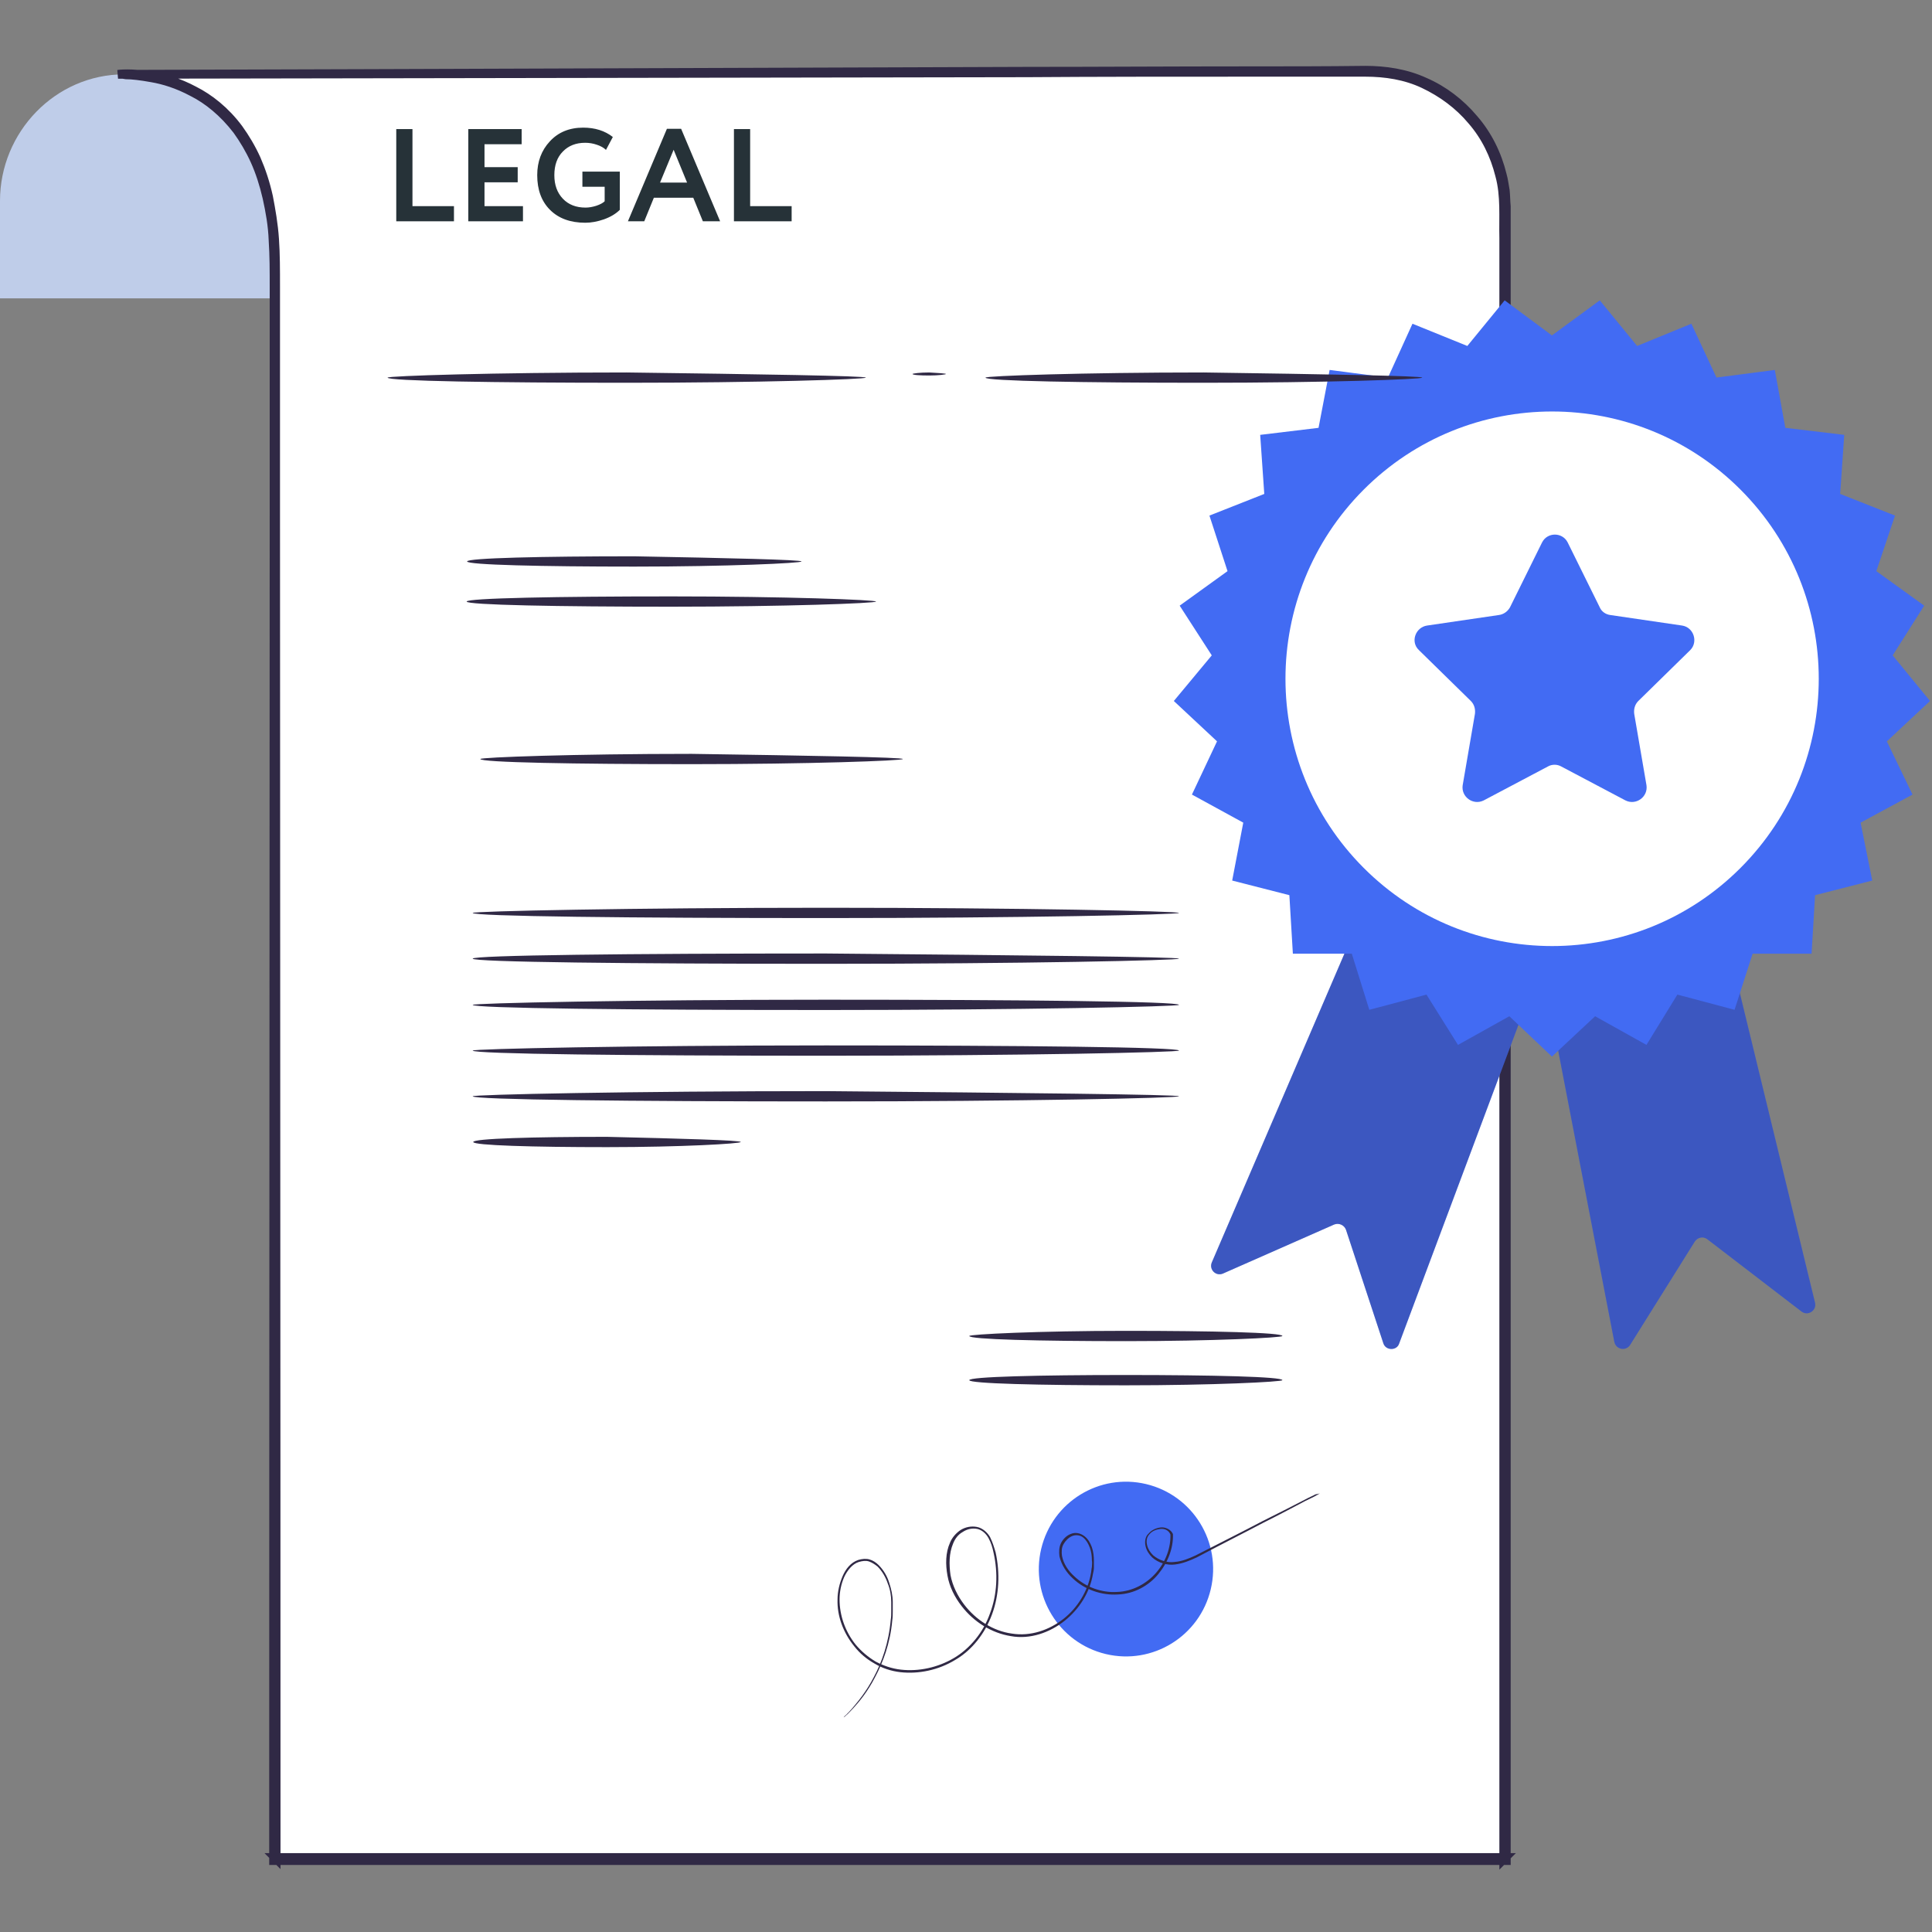 <svg width="220" height="220" viewBox="0 0 220 220" fill="none" xmlns="http://www.w3.org/2000/svg">
<rect x="0" y="0" width="220" height="220" fill="#808080" stroke="none"/>
<path d="M31.386 33.972H0V22.868C0 15.06 6.289 8.467 14.135 8.467L31.386 8.756V33.972Z" fill="#BFCDE9"/>
<path d="M13.441 8.462C13.441 8.462 31.269 6.843 31.269 30.15C31.269 53.458 31.269 211.693 31.269 211.693H171.351V23.557C171.351 15.055 164.428 8.115 155.947 8.115L13.441 8.462Z" fill="white"/>
<path d="M51.693 25.199H45.123V14.699H46.968V23.474H51.693V25.199Z" fill="#263238"/>
<path d="M59.551 25.199H53.326V14.699H59.401V16.424H55.171V19.034H58.951V20.759H55.171V23.474H59.551V25.199Z" fill="#263238"/>
<path d="M68.854 21.269H66.319V19.544H70.579V23.894C70.129 24.344 69.529 24.704 68.779 24.974C68.029 25.234 67.319 25.364 66.649 25.364C64.949 25.364 63.609 24.874 62.629 23.894C61.659 22.924 61.174 21.609 61.174 19.949C61.174 18.409 61.654 17.124 62.614 16.094C63.574 15.054 64.839 14.534 66.409 14.534C67.749 14.534 68.874 14.889 69.784 15.599L69.004 17.069C68.744 16.819 68.399 16.624 67.969 16.484C67.539 16.334 67.094 16.259 66.634 16.259C65.584 16.259 64.739 16.589 64.099 17.249C63.449 17.899 63.124 18.799 63.124 19.949C63.124 21.059 63.449 21.954 64.099 22.634C64.739 23.304 65.599 23.639 66.679 23.639C67.059 23.639 67.469 23.569 67.909 23.429C68.349 23.279 68.664 23.109 68.854 22.919V21.269Z" fill="#263238"/>
<path d="M73.362 25.199H71.502L75.942 14.669H77.562L82.002 25.199H80.037L78.942 22.514H74.457L73.362 25.199ZM78.237 20.789L76.707 17.054L75.162 20.789H78.237Z" fill="#263238"/>
<path d="M90.145 25.199H83.575V14.699H85.42V23.474H90.145V25.199Z" fill="#263238"/>
<path d="M13.441 8.463C14.249 8.463 53.078 8.347 117.061 8.116C125.08 8.116 133.446 8.058 142.158 8.058C146.543 8.058 150.985 8.058 155.485 8C157.735 8 160.101 8.347 162.235 9.33C164.37 10.255 166.274 11.701 167.832 13.552C169.39 15.345 170.486 17.543 171.063 19.914C171.236 20.492 171.294 21.128 171.409 21.707C171.467 22.285 171.467 22.921 171.524 23.5C171.524 24.714 171.524 25.929 171.524 27.143C171.524 32.001 171.524 36.975 171.524 42.007C171.524 52.07 171.524 62.422 171.524 73.006C171.524 115.399 171.524 162.071 171.524 210.999C171.524 211.23 171.524 211.462 171.524 211.693V211.867H171.351C121.503 211.867 74.078 211.867 31.269 211.867H31.154V211.751C31.154 148.885 31.211 95.561 31.211 57.911C31.211 48.484 31.211 40.04 31.211 32.695C31.211 30.845 31.211 29.11 31.096 27.375C31.038 25.697 30.75 24.078 30.404 22.517C30.057 21.013 29.596 19.567 29.019 18.294C28.442 17.022 27.75 15.866 27 14.825C25.442 12.8 23.653 11.354 21.922 10.487C20.192 9.562 18.634 9.099 17.307 8.868C16.038 8.636 14.999 8.521 14.364 8.521C13.788 8.405 13.441 8.463 13.441 8.463C13.441 8.463 13.788 8.405 14.48 8.405C15.172 8.405 16.153 8.463 17.48 8.694C18.749 8.925 20.365 9.388 22.096 10.313C23.826 11.181 25.673 12.627 27.173 14.651C27.923 15.692 28.615 16.849 29.192 18.121C29.769 19.451 30.23 20.839 30.577 22.401C30.865 23.904 31.154 25.524 31.269 27.259C31.384 28.936 31.384 30.729 31.384 32.58C31.384 39.925 31.384 48.368 31.384 57.795C31.384 95.446 31.442 148.827 31.442 211.635L31.327 211.52C74.136 211.52 121.561 211.52 171.409 211.52L171.236 211.693C171.236 211.462 171.236 211.23 171.236 210.999C171.236 162.071 171.236 115.399 171.236 73.006C171.236 62.422 171.236 52.07 171.236 42.007C171.236 36.975 171.236 32.059 171.236 27.143C171.178 24.714 171.409 22.285 170.774 19.972C170.197 17.658 169.159 15.518 167.601 13.726C166.101 11.933 164.197 10.545 162.12 9.562C160.043 8.578 157.735 8.231 155.485 8.231C150.927 8.231 146.485 8.231 142.1 8.231C133.331 8.231 124.965 8.231 116.945 8.289C53.02 8.405 14.249 8.463 13.441 8.463Z" fill="#302945"/>
<path d="M13.441 8.463C14.249 8.463 53.078 8.347 117.061 8.116C125.08 8.116 133.446 8.058 142.158 8.058C146.543 8.058 150.985 8.058 155.485 8C157.735 8 160.101 8.347 162.235 9.33C164.37 10.255 166.274 11.701 167.832 13.552C169.39 15.345 170.486 17.543 171.063 19.914C171.236 20.492 171.294 21.128 171.409 21.707C171.467 22.285 171.467 22.921 171.524 23.5C171.524 24.714 171.524 25.929 171.524 27.143C171.524 32.001 171.524 36.975 171.524 42.007C171.524 52.07 171.524 62.422 171.524 73.006C171.524 115.399 171.524 162.071 171.524 210.999C171.524 211.23 171.524 211.462 171.524 211.693V211.867H171.351C121.503 211.867 74.078 211.867 31.269 211.867H31.154V211.751C31.154 148.885 31.211 95.561 31.211 57.911C31.211 48.484 31.211 40.04 31.211 32.695C31.211 30.845 31.211 29.11 31.096 27.375C31.038 25.697 30.75 24.078 30.404 22.517C30.057 21.013 29.596 19.567 29.019 18.294C28.442 17.022 27.75 15.866 27 14.825C25.442 12.8 23.653 11.354 21.922 10.487C20.192 9.562 18.634 9.099 17.307 8.868C16.038 8.636 14.999 8.521 14.364 8.521C13.788 8.405 13.441 8.463 13.441 8.463ZM13.441 8.463C13.441 8.463 13.788 8.405 14.48 8.405C15.172 8.405 16.153 8.463 17.48 8.694C18.749 8.925 20.365 9.388 22.096 10.313C23.826 11.181 25.673 12.627 27.173 14.651C27.923 15.692 28.615 16.849 29.192 18.121C29.769 19.451 30.23 20.839 30.577 22.401C30.865 23.904 31.154 25.524 31.269 27.259C31.384 28.936 31.384 30.729 31.384 32.58C31.384 39.925 31.384 48.368 31.384 57.795C31.384 95.446 31.442 148.827 31.442 211.635L31.327 211.52C74.136 211.52 121.561 211.52 171.409 211.52L171.236 211.693C171.236 211.462 171.236 211.23 171.236 210.999C171.236 162.071 171.236 115.399 171.236 73.006C171.236 62.422 171.236 52.07 171.236 42.007C171.236 36.975 171.236 32.059 171.236 27.143C171.178 24.714 171.409 22.285 170.774 19.972C170.197 17.658 169.159 15.518 167.601 13.726C166.101 11.933 164.197 10.545 162.12 9.562C160.043 8.578 157.735 8.231 155.485 8.231C150.927 8.231 146.485 8.231 142.1 8.231C133.331 8.231 124.965 8.231 116.945 8.289C53.02 8.405 14.249 8.463 13.441 8.463Z" stroke="#302945"/>
<path d="M91.271 63.933C91.271 64.129 82.732 64.52 72.232 64.52C61.731 64.52 53.192 64.325 53.192 63.933C53.192 63.542 61.731 63.347 72.232 63.347C82.732 63.542 91.271 63.738 91.271 63.933Z" fill="#302945"/>
<path d="M99.756 68.5C99.756 68.695 89.313 69.086 76.447 69.086C63.581 69.086 53.139 68.891 53.139 68.5C53.139 68.109 63.581 67.913 76.447 67.913C89.371 67.913 99.756 68.304 99.756 68.5Z" fill="#302945"/>
<path d="M102.813 86.429C102.813 86.625 92.025 87.016 78.755 87.016C65.485 87.016 54.696 86.82 54.696 86.429C54.696 86.234 65.485 85.843 78.755 85.843C92.082 86.038 102.813 86.234 102.813 86.429Z" fill="#302945"/>
<path d="M134.255 103.955C134.255 104.15 116.255 104.541 94.042 104.541C71.83 104.541 53.829 104.346 53.829 103.955C53.829 103.759 71.83 103.368 94.042 103.368C116.255 103.368 134.255 103.759 134.255 103.955Z" fill="#302945"/>
<path d="M134.255 109.163C134.255 109.358 116.255 109.75 94.042 109.75C71.83 109.75 53.829 109.554 53.829 109.163C53.829 108.772 71.83 108.576 94.042 108.576C116.255 108.772 134.255 108.967 134.255 109.163Z" fill="#302945"/>
<path d="M134.255 114.425C134.255 114.62 116.255 115.011 94.042 115.011C71.83 115.011 53.829 114.816 53.829 114.425C53.829 114.229 71.83 113.838 94.042 113.838C116.255 113.838 134.255 114.033 134.255 114.425Z" fill="#302945"/>
<path d="M134.255 119.63C134.255 119.825 116.255 120.216 94.042 120.216C71.83 120.216 53.829 120.021 53.829 119.63C53.829 119.434 71.83 119.043 94.042 119.043C116.255 119.043 134.255 119.239 134.255 119.63Z" fill="#302945"/>
<path d="M134.255 124.835C134.255 125.03 116.255 125.421 94.042 125.421C71.83 125.421 53.829 125.226 53.829 124.835C53.829 124.639 71.83 124.248 94.042 124.248C116.255 124.444 134.255 124.639 134.255 124.835Z" fill="#302945"/>
<path d="M84.351 130.04C84.351 130.235 77.543 130.626 69.12 130.626C60.697 130.626 53.889 130.431 53.889 130.04C53.889 129.649 60.697 129.453 69.12 129.453C77.486 129.649 84.351 129.844 84.351 130.04Z" fill="#302945"/>
<path d="M154.464 105.399L137.987 143.762C137.654 144.562 138.452 145.361 139.249 145.028L151.939 139.433C152.471 139.233 153.069 139.5 153.268 140.033L157.52 152.953C157.786 153.819 159.048 153.819 159.314 153.02L174.795 111.66L154.464 105.399Z" fill="#426BF3"/>
<path d="M175.922 111.793L183.828 152.82C184.028 153.686 185.157 153.886 185.622 153.153L192.997 141.365C193.329 140.898 193.927 140.765 194.392 141.098L205.156 149.357C205.887 149.89 206.883 149.224 206.684 148.358L196.253 105.399L175.922 111.793Z" fill="#426BF3"/>
<g opacity="0.3">
<path d="M154.464 105.399L137.987 143.762C137.654 144.562 138.452 145.361 139.249 145.028L151.939 139.433C152.471 139.233 153.069 139.5 153.268 140.033L157.52 152.953C157.786 153.819 159.048 153.819 159.314 153.02L174.795 111.66L154.464 105.399Z" fill="#302945"/>
</g>
<g opacity="0.3">
<path d="M175.922 111.793L183.828 152.82C184.028 153.686 185.157 153.886 185.622 153.153L192.997 141.365C193.329 140.898 193.927 140.765 194.392 141.098L205.156 149.357C205.887 149.89 206.883 149.224 206.684 148.358L196.253 105.399L175.922 111.793Z" fill="#302945"/>
</g>
<path d="M176.721 38.196L182.169 34.2L186.421 39.395L192.6 36.864L195.457 42.992L202.101 42.126L203.297 48.719L210.008 49.519L209.543 56.245L215.788 58.71L213.662 65.037L219.11 68.966L215.522 74.628L219.774 79.823L214.858 84.418L217.781 90.479L211.868 93.676L213.197 100.27L206.686 101.935L206.287 108.595H199.576L197.517 114.989L191.006 113.257L187.484 118.985L181.637 115.721L176.721 120.317L171.871 115.721L166.024 118.985L162.436 113.257L155.925 114.989L153.931 108.595H147.221L146.822 101.935L140.311 100.27L141.573 93.676L135.727 90.479L138.584 84.418L133.667 79.823L137.986 74.628L134.331 68.966L139.78 65.037L137.72 58.71L143.965 56.245L143.5 49.519L150.144 48.719L151.407 42.126L158.051 42.992L160.841 36.864L167.087 39.395L171.339 34.2L176.721 38.196Z" fill="#426BF3"/>
<path d="M198.212 98.815C210.069 86.929 210.069 67.657 198.212 55.771C186.354 43.885 167.129 43.885 155.272 55.771C143.414 67.657 143.414 86.929 155.272 98.815C167.129 110.701 186.354 110.701 198.212 98.815Z" fill="white"/>
<path d="M183.367 70.033L191.54 71.232C192.868 71.431 193.4 73.097 192.47 74.029L186.557 79.823C186.158 80.223 186.025 80.756 186.091 81.289L187.487 89.414C187.686 90.746 186.291 91.745 185.095 91.146L177.786 87.283C177.321 87.016 176.723 87.016 176.258 87.283L168.95 91.146C167.754 91.745 166.358 90.746 166.558 89.414L167.953 81.289C168.019 80.756 167.887 80.223 167.488 79.823L161.575 74.029C160.578 73.097 161.176 71.431 162.505 71.232L170.677 70.033C171.209 69.966 171.674 69.633 171.94 69.167L175.594 61.774C176.192 60.575 177.919 60.575 178.517 61.774L182.171 69.167C182.371 69.633 182.836 69.966 183.367 70.033Z" fill="#426BF3"/>
<path d="M146.028 152.132C146.028 152.327 138.066 152.718 128.201 152.718C118.335 152.718 110.373 152.523 110.373 152.132C110.373 151.936 118.335 151.545 128.201 151.545C138.066 151.545 146.028 151.74 146.028 152.132Z" fill="#302945"/>
<path d="M146.028 157.161C146.028 157.356 138.066 157.748 128.201 157.748C118.335 157.748 110.373 157.552 110.373 157.161C110.373 156.77 118.335 156.574 128.201 156.574C138.066 156.574 146.028 156.77 146.028 157.161Z" fill="#302945"/>
<path d="M137.87 180.975C139.139 175.63 135.845 170.267 130.514 168.995C125.182 167.723 119.832 171.024 118.563 176.369C117.294 181.713 120.588 187.077 125.919 188.349C131.251 189.621 136.601 186.319 137.87 180.975Z" fill="#426BF3"/>
<path d="M150.297 170.056C150.297 170.056 150.181 170.113 149.893 170.287C149.604 170.461 149.2 170.634 148.624 170.923C147.527 171.502 145.912 172.369 143.835 173.41C141.758 174.509 139.219 175.781 136.277 177.343C135.527 177.69 134.719 178.037 133.796 178.152C132.931 178.268 131.892 177.979 131.2 177.343C130.854 176.996 130.565 176.591 130.45 176.07C130.334 175.608 130.392 174.972 130.796 174.625C131.142 174.22 131.661 173.988 132.181 173.931C132.7 173.873 133.334 174.162 133.565 174.682C133.623 176.302 132.988 177.921 131.892 179.251C130.796 180.582 129.123 181.507 127.277 181.565C125.488 181.68 123.526 181.044 122.142 179.714C121.449 179.078 120.872 178.21 120.642 177.227C120.584 176.707 120.584 176.186 120.815 175.723C121.046 175.261 121.449 174.856 121.911 174.682C122.43 174.451 123.007 174.567 123.469 174.914C123.93 175.261 124.161 175.723 124.334 176.186C124.507 176.707 124.565 177.227 124.565 177.748C124.565 177.979 124.565 178.268 124.565 178.499C124.565 178.731 124.507 179.02 124.45 179.251C124.103 181.333 122.892 183.242 121.219 184.572C119.545 185.902 117.295 186.712 115.103 186.307C112.911 185.96 110.891 184.688 109.507 182.895C108.699 181.854 108.122 180.697 107.891 179.425C107.66 178.152 107.66 176.822 108.18 175.666C108.41 175.087 108.872 174.567 109.391 174.22C109.968 173.873 110.603 173.757 111.237 173.873C111.872 173.988 112.449 174.509 112.738 175.029C113.026 175.608 113.199 176.186 113.372 176.764C113.891 179.136 113.776 181.623 112.968 183.82C112.161 186.018 110.661 187.927 108.757 189.025C106.853 190.182 104.603 190.645 102.526 190.413C101.487 190.298 100.449 189.951 99.583 189.43C98.66 188.91 97.91 188.274 97.275 187.464C96.006 185.902 95.314 183.994 95.371 182.143C95.371 181.218 95.602 180.292 95.948 179.483C96.295 178.673 96.872 177.921 97.737 177.632C98.141 177.516 98.602 177.458 99.006 177.574C99.41 177.69 99.756 177.921 100.045 178.21C100.622 178.789 101.026 179.483 101.256 180.235C101.487 180.929 101.66 181.68 101.66 182.432C101.66 182.779 101.66 183.126 101.66 183.473C101.66 183.82 101.66 184.167 101.603 184.514C101.372 187.175 100.506 189.372 99.641 190.992C98.775 192.669 97.852 193.768 97.16 194.52C96.814 194.867 96.583 195.156 96.352 195.329C96.179 195.503 96.064 195.561 96.064 195.561C96.064 195.561 96.121 195.445 96.352 195.271C96.525 195.098 96.814 194.809 97.102 194.462C97.737 193.71 98.66 192.611 99.525 190.934C100.391 189.315 101.199 187.117 101.429 184.456C101.487 184.109 101.487 183.82 101.487 183.473C101.487 183.126 101.487 182.779 101.487 182.432C101.487 181.738 101.372 180.986 101.083 180.292C100.852 179.598 100.449 178.904 99.929 178.384C99.641 178.152 99.295 177.921 98.949 177.805C98.602 177.69 98.198 177.748 97.795 177.863C97.045 178.095 96.468 178.847 96.121 179.598C95.775 180.408 95.602 181.276 95.602 182.143C95.602 183.936 96.237 185.787 97.448 187.29C98.083 188.042 98.833 188.678 99.699 189.199C100.564 189.662 101.545 190.009 102.583 190.124C104.603 190.356 106.795 189.893 108.641 188.794C110.487 187.695 111.988 185.844 112.738 183.705C113.545 181.565 113.661 179.136 113.141 176.822C113.026 176.244 112.853 175.666 112.564 175.145C112.276 174.625 111.814 174.22 111.295 174.104C110.718 173.988 110.141 174.104 109.622 174.451C109.103 174.74 108.757 175.203 108.526 175.781C108.064 176.88 108.064 178.152 108.237 179.367C108.468 180.582 109.045 181.738 109.795 182.721C111.122 184.456 113.084 185.729 115.218 186.018C117.353 186.365 119.488 185.613 121.103 184.341C122.719 183.068 123.873 181.16 124.219 179.194C124.276 178.962 124.276 178.673 124.334 178.442C124.334 178.21 124.392 177.921 124.334 177.69C124.334 177.169 124.276 176.707 124.103 176.244C123.93 175.781 123.699 175.376 123.353 175.087C123.007 174.798 122.488 174.74 122.084 174.914C121.68 175.087 121.334 175.434 121.103 175.839C120.872 176.244 120.872 176.707 120.93 177.169C121.103 178.095 121.68 178.904 122.315 179.483C123.642 180.755 125.488 181.391 127.219 181.276C128.95 181.218 130.565 180.35 131.661 179.078C132.758 177.805 133.334 176.244 133.277 174.682V174.74C133.104 174.278 132.642 174.046 132.123 174.104C131.661 174.162 131.2 174.335 130.911 174.682C130.565 175.029 130.507 175.492 130.623 175.955C130.738 176.417 130.969 176.764 131.315 177.111C132.007 177.69 132.931 177.979 133.738 177.863C134.604 177.805 135.411 177.458 136.161 177.111C139.104 175.608 141.642 174.335 143.719 173.237C145.796 172.196 147.412 171.386 148.508 170.808C149.027 170.518 149.489 170.345 149.777 170.171C150.124 170.113 150.297 170.056 150.297 170.056Z" fill="#302945"/>
<path d="M98.598 43C98.598 43.195 86.367 43.586 71.367 43.586C56.308 43.586 44.135 43.391 44.135 43C44.135 42.804 56.308 42.413 71.367 42.413C86.425 42.609 98.598 42.804 98.598 43Z" fill="#302945"/>
<path d="M107.718 42.586C107.718 42.644 106.853 42.759 105.814 42.759C104.776 42.759 103.91 42.702 103.91 42.586C103.91 42.529 104.776 42.413 105.814 42.413C106.853 42.471 107.718 42.529 107.718 42.586Z" fill="#302945"/>
<path d="M161.95 43C161.95 43.195 150.815 43.586 137.084 43.586C123.353 43.586 112.218 43.391 112.218 43C112.218 42.804 123.353 42.413 137.084 42.413C150.815 42.609 161.95 42.804 161.95 43Z" fill="#302945"/>
</svg>

